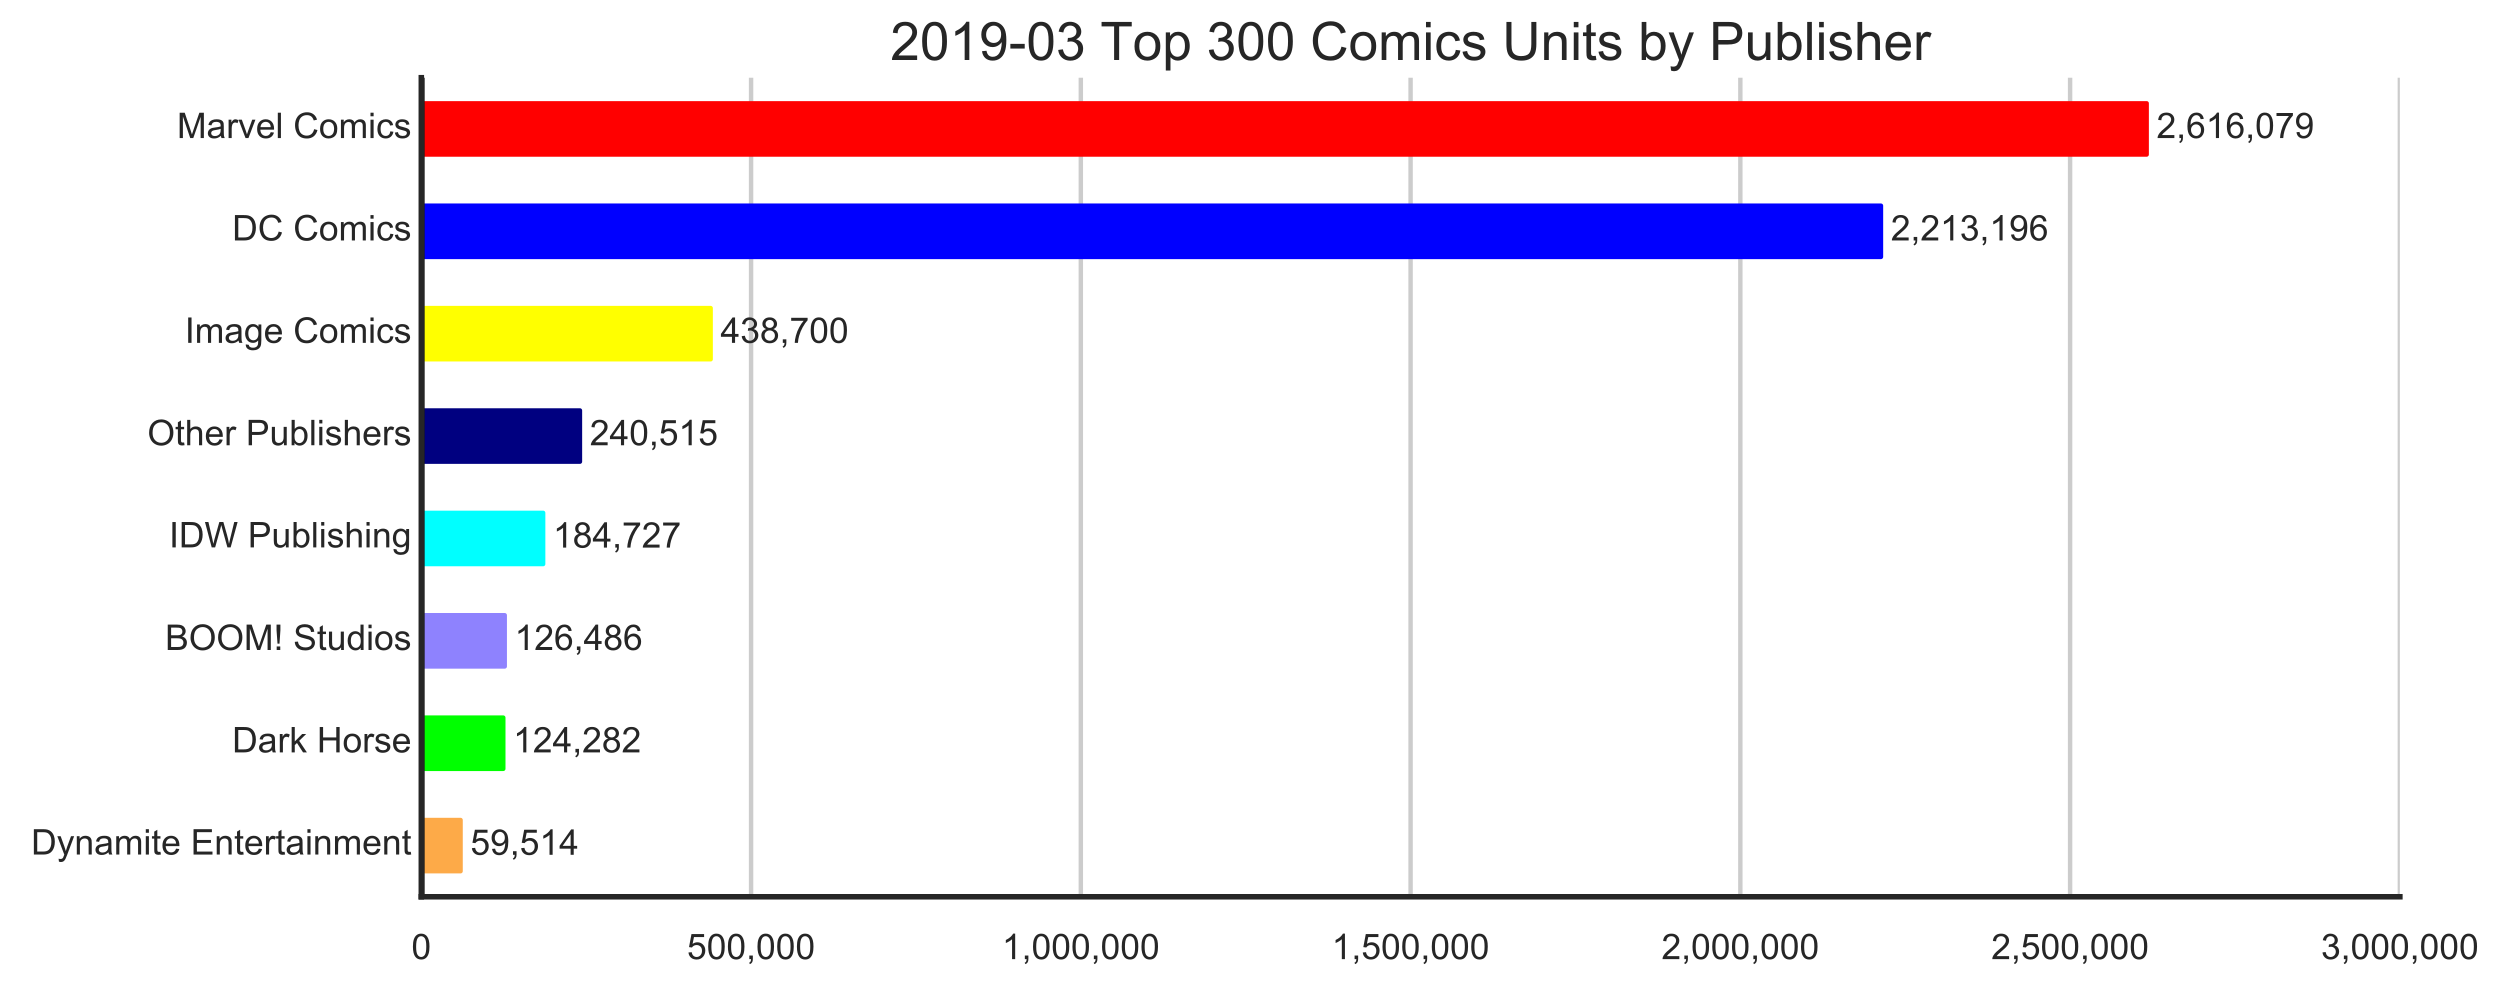 <?xml version="1.0" encoding="utf-8" standalone="no"?>
<!DOCTYPE svg PUBLIC "-//W3C//DTD SVG 1.1//EN"
  "http://www.w3.org/Graphics/SVG/1.1/DTD/svg11.dtd">
<!-- Created with matplotlib (https://matplotlib.org/) -->
<svg height="334.178pt" version="1.1" viewBox="0 0 846.074 334.178" width="846.074pt" xmlns="http://www.w3.org/2000/svg" xmlns:xlink="http://www.w3.org/1999/xlink">
 <defs>
  <style type="text/css">
*{stroke-linecap:butt;stroke-linejoin:round;}
  </style>
 </defs>
 <g id="figure_1">
  <g id="patch_1">
   <path d="M 0 334.178 
L 846.074 334.178 
L 846.074 0 
L 0 0 
z
" style="fill:#ffffff;"/>
  </g>
  <g id="axes_1">
   <g id="patch_2">
    <path d="M 142.584 303.503 
L 812.184 303.503 
L 812.184 26.303 
L 142.584 26.303 
z
" style="fill:#ffffff;"/>
   </g>
   <g id="matplotlib.axis_1">
    <g id="xtick_1">
     <g id="line2d_1">
      <path clip-path="url(#p240cacc122)" d="M 142.584 303.503 
L 142.584 26.303 
" style="fill:none;stroke:#cccccc;stroke-linecap:round;stroke-width:1.5;"/>
     </g>
     <g id="text_1">
      <!-- 0 -->
      <defs>
       <path d="M 4.156 35.297 
Q 4.156 48 6.766 55.734 
Q 9.375 63.484 14.516 67.672 
Q 19.672 71.875 27.484 71.875 
Q 33.25 71.875 37.594 69.547 
Q 41.938 67.234 44.766 62.859 
Q 47.609 58.5 49.219 52.219 
Q 50.828 45.953 50.828 35.297 
Q 50.828 22.703 48.234 14.969 
Q 45.656 7.234 40.5 3 
Q 35.359 -1.219 27.484 -1.219 
Q 17.141 -1.219 11.234 6.203 
Q 4.156 15.141 4.156 35.297 
z
M 13.188 35.297 
Q 13.188 17.672 17.312 11.828 
Q 21.438 6 27.484 6 
Q 33.547 6 37.672 11.859 
Q 41.797 17.719 41.797 35.297 
Q 41.797 52.984 37.672 58.781 
Q 33.547 64.594 27.391 64.594 
Q 21.344 64.594 17.719 59.469 
Q 13.188 52.938 13.188 35.297 
z
" id="ArialMT-48"/>
      </defs>
      <g style="fill:#262626;" transform="translate(139.248 324.593)scale(0.12 -0.12)">
       <use xlink:href="#ArialMT-48"/>
      </g>
     </g>
    </g>
    <g id="xtick_2">
     <g id="line2d_2">
      <path clip-path="url(#p240cacc122)" d="M 254.184 303.503 
L 254.184 26.303 
" style="fill:none;stroke:#cccccc;stroke-linecap:round;stroke-width:1.5;"/>
     </g>
     <g id="text_2">
      <!-- 500,000 -->
      <defs>
       <path d="M 4.156 18.75 
L 13.375 19.531 
Q 14.406 12.797 18.141 9.391 
Q 21.875 6 27.156 6 
Q 33.5 6 37.891 10.781 
Q 42.281 15.578 42.281 23.484 
Q 42.281 31 38.062 35.344 
Q 33.844 39.703 27 39.703 
Q 22.75 39.703 19.328 37.766 
Q 15.922 35.844 13.969 32.766 
L 5.719 33.844 
L 12.641 70.609 
L 48.25 70.609 
L 48.25 62.203 
L 19.672 62.203 
L 15.828 42.969 
Q 22.266 47.469 29.344 47.469 
Q 38.719 47.469 45.156 40.969 
Q 51.609 34.469 51.609 24.266 
Q 51.609 14.547 45.953 7.469 
Q 39.062 -1.219 27.156 -1.219 
Q 17.391 -1.219 11.203 4.25 
Q 5.031 9.719 4.156 18.75 
z
" id="ArialMT-53"/>
       <path d="M 8.891 0 
L 8.891 10.016 
L 18.891 10.016 
L 18.891 0 
Q 18.891 -5.516 16.938 -8.906 
Q 14.984 -12.312 10.75 -14.156 
L 8.297 -10.406 
Q 11.078 -9.188 12.391 -6.812 
Q 13.719 -4.438 13.875 0 
z
" id="ArialMT-44"/>
      </defs>
      <g style="fill:#262626;" transform="translate(232.498 324.593)scale(0.12 -0.12)">
       <use xlink:href="#ArialMT-53"/>
       <use x="55.615" xlink:href="#ArialMT-48"/>
       <use x="111.23" xlink:href="#ArialMT-48"/>
       <use x="166.846" xlink:href="#ArialMT-44"/>
       <use x="194.629" xlink:href="#ArialMT-48"/>
       <use x="250.244" xlink:href="#ArialMT-48"/>
       <use x="305.859" xlink:href="#ArialMT-48"/>
      </g>
     </g>
    </g>
    <g id="xtick_3">
     <g id="line2d_3">
      <path clip-path="url(#p240cacc122)" d="M 365.784 303.503 
L 365.784 26.303 
" style="fill:none;stroke:#cccccc;stroke-linecap:round;stroke-width:1.5;"/>
     </g>
     <g id="text_3">
      <!-- 1,000,000 -->
      <defs>
       <path d="M 37.25 0 
L 28.469 0 
L 28.469 56 
Q 25.297 52.984 20.141 49.953 
Q 14.984 46.922 10.891 45.406 
L 10.891 53.906 
Q 18.266 57.375 23.781 62.297 
Q 29.297 67.234 31.594 71.875 
L 37.25 71.875 
z
" id="ArialMT-49"/>
      </defs>
      <g style="fill:#262626;" transform="translate(339.095 324.593)scale(0.12 -0.12)">
       <use xlink:href="#ArialMT-49"/>
       <use x="55.615" xlink:href="#ArialMT-44"/>
       <use x="83.398" xlink:href="#ArialMT-48"/>
       <use x="139.014" xlink:href="#ArialMT-48"/>
       <use x="194.629" xlink:href="#ArialMT-48"/>
       <use x="250.244" xlink:href="#ArialMT-44"/>
       <use x="278.027" xlink:href="#ArialMT-48"/>
       <use x="333.643" xlink:href="#ArialMT-48"/>
       <use x="389.258" xlink:href="#ArialMT-48"/>
      </g>
     </g>
    </g>
    <g id="xtick_4">
     <g id="line2d_4">
      <path clip-path="url(#p240cacc122)" d="M 477.384 303.503 
L 477.384 26.303 
" style="fill:none;stroke:#cccccc;stroke-linecap:round;stroke-width:1.5;"/>
     </g>
     <g id="text_4">
      <!-- 1,500,000 -->
      <g style="fill:#262626;" transform="translate(450.695 324.593)scale(0.12 -0.12)">
       <use xlink:href="#ArialMT-49"/>
       <use x="55.615" xlink:href="#ArialMT-44"/>
       <use x="83.398" xlink:href="#ArialMT-53"/>
       <use x="139.014" xlink:href="#ArialMT-48"/>
       <use x="194.629" xlink:href="#ArialMT-48"/>
       <use x="250.244" xlink:href="#ArialMT-44"/>
       <use x="278.027" xlink:href="#ArialMT-48"/>
       <use x="333.643" xlink:href="#ArialMT-48"/>
       <use x="389.258" xlink:href="#ArialMT-48"/>
      </g>
     </g>
    </g>
    <g id="xtick_5">
     <g id="line2d_5">
      <path clip-path="url(#p240cacc122)" d="M 588.984 303.503 
L 588.984 26.303 
" style="fill:none;stroke:#cccccc;stroke-linecap:round;stroke-width:1.5;"/>
     </g>
     <g id="text_5">
      <!-- 2,000,000 -->
      <defs>
       <path d="M 50.344 8.453 
L 50.344 0 
L 3.031 0 
Q 2.938 3.172 4.047 6.109 
Q 5.859 10.938 9.828 15.625 
Q 13.812 20.312 21.344 26.469 
Q 33.016 36.031 37.109 41.625 
Q 41.219 47.219 41.219 52.203 
Q 41.219 57.422 37.469 61 
Q 33.734 64.594 27.734 64.594 
Q 21.391 64.594 17.578 60.781 
Q 13.766 56.984 13.719 50.25 
L 4.688 51.172 
Q 5.609 61.281 11.656 66.578 
Q 17.719 71.875 27.938 71.875 
Q 38.234 71.875 44.234 66.156 
Q 50.25 60.453 50.25 52 
Q 50.25 47.703 48.484 43.547 
Q 46.734 39.406 42.656 34.812 
Q 38.578 30.219 29.109 22.219 
Q 21.188 15.578 18.938 13.203 
Q 16.703 10.844 15.234 8.453 
z
" id="ArialMT-50"/>
      </defs>
      <g style="fill:#262626;" transform="translate(562.295 324.593)scale(0.12 -0.12)">
       <use xlink:href="#ArialMT-50"/>
       <use x="55.615" xlink:href="#ArialMT-44"/>
       <use x="83.398" xlink:href="#ArialMT-48"/>
       <use x="139.014" xlink:href="#ArialMT-48"/>
       <use x="194.629" xlink:href="#ArialMT-48"/>
       <use x="250.244" xlink:href="#ArialMT-44"/>
       <use x="278.027" xlink:href="#ArialMT-48"/>
       <use x="333.643" xlink:href="#ArialMT-48"/>
       <use x="389.258" xlink:href="#ArialMT-48"/>
      </g>
     </g>
    </g>
    <g id="xtick_6">
     <g id="line2d_6">
      <path clip-path="url(#p240cacc122)" d="M 700.584 303.503 
L 700.584 26.303 
" style="fill:none;stroke:#cccccc;stroke-linecap:round;stroke-width:1.5;"/>
     </g>
     <g id="text_6">
      <!-- 2,500,000 -->
      <g style="fill:#262626;" transform="translate(673.895 324.593)scale(0.12 -0.12)">
       <use xlink:href="#ArialMT-50"/>
       <use x="55.615" xlink:href="#ArialMT-44"/>
       <use x="83.398" xlink:href="#ArialMT-53"/>
       <use x="139.014" xlink:href="#ArialMT-48"/>
       <use x="194.629" xlink:href="#ArialMT-48"/>
       <use x="250.244" xlink:href="#ArialMT-44"/>
       <use x="278.027" xlink:href="#ArialMT-48"/>
       <use x="333.643" xlink:href="#ArialMT-48"/>
       <use x="389.258" xlink:href="#ArialMT-48"/>
      </g>
     </g>
    </g>
    <g id="xtick_7">
     <g id="line2d_7">
      <path clip-path="url(#p240cacc122)" d="M 812.184 303.503 
L 812.184 26.303 
" style="fill:none;stroke:#cccccc;stroke-linecap:round;stroke-width:1.5;"/>
     </g>
     <g id="text_7">
      <!-- 3,000,000 -->
      <defs>
       <path d="M 4.203 18.891 
L 12.984 20.062 
Q 14.5 12.594 18.141 9.297 
Q 21.781 6 27 6 
Q 33.203 6 37.469 10.297 
Q 41.75 14.594 41.75 20.953 
Q 41.75 27 37.797 30.922 
Q 33.844 34.859 27.734 34.859 
Q 25.25 34.859 21.531 33.891 
L 22.516 41.609 
Q 23.391 41.5 23.922 41.5 
Q 29.547 41.5 34.031 44.422 
Q 38.531 47.359 38.531 53.469 
Q 38.531 58.297 35.25 61.469 
Q 31.984 64.656 26.812 64.656 
Q 21.688 64.656 18.266 61.422 
Q 14.844 58.203 13.875 51.766 
L 5.078 53.328 
Q 6.688 62.156 12.391 67.016 
Q 18.109 71.875 26.609 71.875 
Q 32.469 71.875 37.391 69.359 
Q 42.328 66.844 44.938 62.5 
Q 47.562 58.156 47.562 53.266 
Q 47.562 48.641 45.062 44.828 
Q 42.578 41.016 37.703 38.766 
Q 44.047 37.312 47.562 32.688 
Q 51.078 28.078 51.078 21.141 
Q 51.078 11.766 44.234 5.25 
Q 37.406 -1.266 26.953 -1.266 
Q 17.531 -1.266 11.297 4.344 
Q 5.078 9.969 4.203 18.891 
z
" id="ArialMT-51"/>
      </defs>
      <g style="fill:#262626;" transform="translate(785.495 324.593)scale(0.12 -0.12)">
       <use xlink:href="#ArialMT-51"/>
       <use x="55.615" xlink:href="#ArialMT-44"/>
       <use x="83.398" xlink:href="#ArialMT-48"/>
       <use x="139.014" xlink:href="#ArialMT-48"/>
       <use x="194.629" xlink:href="#ArialMT-48"/>
       <use x="250.244" xlink:href="#ArialMT-44"/>
       <use x="278.027" xlink:href="#ArialMT-48"/>
       <use x="333.643" xlink:href="#ArialMT-48"/>
       <use x="389.258" xlink:href="#ArialMT-48"/>
      </g>
     </g>
    </g>
   </g>
   <g id="patch_3">
    <path clip-path="url(#p240cacc122)" d="M 142.584 34.966 
L 726.493 34.966 
L 726.493 52.291 
L 142.584 52.291 
z
" style="fill:#ff0000;stroke:#ff0000;stroke-linejoin:miter;stroke-width:1.5;"/>
   </g>
   <g id="patch_4">
    <path clip-path="url(#p240cacc122)" d="M 142.584 69.616 
L 636.57 69.616 
L 636.57 86.941 
L 142.584 86.941 
z
" style="fill:#0000ff;stroke:#0000ff;stroke-linejoin:miter;stroke-width:1.5;"/>
   </g>
   <g id="patch_5">
    <path clip-path="url(#p240cacc122)" d="M 142.584 104.266 
L 240.502 104.266 
L 240.502 121.591 
L 142.584 121.591 
z
" style="fill:#ffff00;stroke:#ffff00;stroke-linejoin:miter;stroke-width:1.5;"/>
   </g>
   <g id="patch_6">
    <path clip-path="url(#p240cacc122)" d="M 142.584 138.916 
L 196.267 138.916 
L 196.267 156.241 
L 142.584 156.241 
z
" style="fill:#000080;stroke:#000080;stroke-linejoin:miter;stroke-width:1.5;"/>
   </g>
   <g id="patch_7">
    <path clip-path="url(#p240cacc122)" d="M 142.584 173.566 
L 183.815 173.566 
L 183.815 190.891 
L 142.584 190.891 
z
" style="fill:#00ffff;stroke:#00ffff;stroke-linejoin:miter;stroke-width:1.5;"/>
   </g>
   <g id="patch_8">
    <path clip-path="url(#p240cacc122)" d="M 142.584 208.216 
L 170.816 208.216 
L 170.816 225.541 
L 142.584 225.541 
z
" style="fill:#8e82fe;stroke:#8e82fe;stroke-linejoin:miter;stroke-width:1.5;"/>
   </g>
   <g id="patch_9">
    <path clip-path="url(#p240cacc122)" d="M 142.584 242.866 
L 170.324 242.866 
L 170.324 260.191 
L 142.584 260.191 
z
" style="fill:#00ff00;stroke:#00ff00;stroke-linejoin:miter;stroke-width:1.5;"/>
   </g>
   <g id="patch_10">
    <path clip-path="url(#p240cacc122)" d="M 142.584 277.516 
L 155.868 277.516 
L 155.868 294.841 
L 142.584 294.841 
z
" style="fill:#fdaa48;stroke:#fdaa48;stroke-linejoin:miter;stroke-width:1.5;"/>
   </g>
   <g id="line2d_8">
    <path clip-path="url(#p240cacc122)" style="fill:none;stroke:#1a1a1a;stroke-linecap:round;stroke-width:2.25;"/>
   </g>
   <g id="line2d_9">
    <path clip-path="url(#p240cacc122)" d="M 142.584 303.503 
L 142.584 26.303 
" style="fill:none;stroke:#1a1a1a;stroke-linecap:round;stroke-width:2.25;"/>
   </g>
   <g id="patch_11">
    <path d="M 142.584 303.503 
L 142.584 26.303 
" style="fill:none;stroke:#262626;stroke-linecap:square;stroke-linejoin:miter;stroke-width:1.875;"/>
   </g>
   <g id="patch_12">
    <path d="M 142.584 303.503 
L 812.184 303.503 
" style="fill:none;stroke:#262626;stroke-linecap:square;stroke-linejoin:miter;stroke-width:1.875;"/>
   </g>
   <g id="text_8">
    <!--  Marvel Comics  -->
    <defs>
     <path id="ArialMT-32"/>
     <path d="M 7.422 0 
L 7.422 71.578 
L 21.688 71.578 
L 38.625 20.906 
Q 40.969 13.812 42.047 10.297 
Q 43.266 14.203 45.844 21.781 
L 62.984 71.578 
L 75.734 71.578 
L 75.734 0 
L 66.609 0 
L 66.609 59.906 
L 45.797 0 
L 37.25 0 
L 16.547 60.938 
L 16.547 0 
z
" id="ArialMT-77"/>
     <path d="M 40.438 6.391 
Q 35.547 2.25 31.031 0.531 
Q 26.516 -1.172 21.344 -1.172 
Q 12.797 -1.172 8.203 3 
Q 3.609 7.172 3.609 13.672 
Q 3.609 17.484 5.344 20.625 
Q 7.078 23.781 9.891 25.688 
Q 12.703 27.594 16.219 28.562 
Q 18.797 29.25 24.031 29.891 
Q 34.672 31.156 39.703 32.906 
Q 39.75 34.719 39.75 35.203 
Q 39.75 40.578 37.25 42.781 
Q 33.891 45.75 27.25 45.75 
Q 21.047 45.75 18.094 43.578 
Q 15.141 41.406 13.719 35.891 
L 5.125 37.062 
Q 6.297 42.578 8.984 45.969 
Q 11.672 49.359 16.75 51.188 
Q 21.828 53.031 28.516 53.031 
Q 35.156 53.031 39.297 51.469 
Q 43.453 49.906 45.406 47.531 
Q 47.359 45.172 48.141 41.547 
Q 48.578 39.312 48.578 33.453 
L 48.578 21.734 
Q 48.578 9.469 49.141 6.219 
Q 49.703 2.984 51.375 0 
L 42.188 0 
Q 40.828 2.734 40.438 6.391 
z
M 39.703 26.031 
Q 34.906 24.078 25.344 22.703 
Q 19.922 21.922 17.672 20.938 
Q 15.438 19.969 14.203 18.094 
Q 12.984 16.219 12.984 13.922 
Q 12.984 10.406 15.641 8.062 
Q 18.312 5.719 23.438 5.719 
Q 28.516 5.719 32.469 7.938 
Q 36.422 10.156 38.281 14.016 
Q 39.703 17 39.703 22.797 
z
" id="ArialMT-97"/>
     <path d="M 6.5 0 
L 6.5 51.859 
L 14.406 51.859 
L 14.406 44 
Q 17.438 49.516 20 51.266 
Q 22.562 53.031 25.641 53.031 
Q 30.078 53.031 34.672 50.203 
L 31.641 42.047 
Q 28.422 43.953 25.203 43.953 
Q 22.312 43.953 20.016 42.219 
Q 17.719 40.484 16.75 37.406 
Q 15.281 32.719 15.281 27.156 
L 15.281 0 
z
" id="ArialMT-114"/>
     <path d="M 21 0 
L 1.266 51.859 
L 10.547 51.859 
L 21.688 20.797 
Q 23.484 15.766 25 10.359 
Q 26.172 14.453 28.266 20.219 
L 39.797 51.859 
L 48.828 51.859 
L 29.203 0 
z
" id="ArialMT-118"/>
     <path d="M 42.094 16.703 
L 51.172 15.578 
Q 49.031 7.625 43.219 3.219 
Q 37.406 -1.172 28.375 -1.172 
Q 17 -1.172 10.328 5.828 
Q 3.656 12.844 3.656 25.484 
Q 3.656 38.578 10.391 45.797 
Q 17.141 53.031 27.875 53.031 
Q 38.281 53.031 44.875 45.953 
Q 51.469 38.875 51.469 26.031 
Q 51.469 25.25 51.422 23.688 
L 12.75 23.688 
Q 13.234 15.141 17.578 10.594 
Q 21.922 6.062 28.422 6.062 
Q 33.25 6.062 36.672 8.594 
Q 40.094 11.141 42.094 16.703 
z
M 13.234 30.906 
L 42.188 30.906 
Q 41.609 37.453 38.875 40.719 
Q 34.672 45.797 27.984 45.797 
Q 21.922 45.797 17.797 41.75 
Q 13.672 37.703 13.234 30.906 
z
" id="ArialMT-101"/>
     <path d="M 6.391 0 
L 6.391 71.578 
L 15.188 71.578 
L 15.188 0 
z
" id="ArialMT-108"/>
     <path d="M 58.797 25.094 
L 68.266 22.703 
Q 65.281 11.031 57.547 4.906 
Q 49.812 -1.219 38.625 -1.219 
Q 27.047 -1.219 19.797 3.484 
Q 12.547 8.203 8.766 17.141 
Q 4.984 26.078 4.984 36.328 
Q 4.984 47.516 9.25 55.828 
Q 13.531 64.156 21.406 68.469 
Q 29.297 72.797 38.766 72.797 
Q 49.516 72.797 56.828 67.328 
Q 64.156 61.859 67.047 51.953 
L 57.719 49.75 
Q 55.219 57.562 50.484 61.125 
Q 45.75 64.703 38.578 64.703 
Q 30.328 64.703 24.781 60.734 
Q 19.234 56.781 16.984 50.109 
Q 14.75 43.453 14.75 36.375 
Q 14.75 27.25 17.406 20.438 
Q 20.062 13.625 25.672 10.25 
Q 31.297 6.891 37.844 6.891 
Q 45.797 6.891 51.312 11.469 
Q 56.844 16.062 58.797 25.094 
z
" id="ArialMT-67"/>
     <path d="M 3.328 25.922 
Q 3.328 40.328 11.328 47.266 
Q 18.016 53.031 27.641 53.031 
Q 38.328 53.031 45.109 46.016 
Q 51.906 39.016 51.906 26.656 
Q 51.906 16.656 48.906 10.906 
Q 45.906 5.172 40.156 2 
Q 34.422 -1.172 27.641 -1.172 
Q 16.75 -1.172 10.031 5.812 
Q 3.328 12.797 3.328 25.922 
z
M 12.359 25.922 
Q 12.359 15.969 16.703 11.016 
Q 21.047 6.062 27.641 6.062 
Q 34.188 6.062 38.531 11.031 
Q 42.875 16.016 42.875 26.219 
Q 42.875 35.844 38.5 40.797 
Q 34.125 45.75 27.641 45.75 
Q 21.047 45.75 16.703 40.812 
Q 12.359 35.891 12.359 25.922 
z
" id="ArialMT-111"/>
     <path d="M 6.594 0 
L 6.594 51.859 
L 14.453 51.859 
L 14.453 44.578 
Q 16.891 48.391 20.938 50.703 
Q 25 53.031 30.172 53.031 
Q 35.938 53.031 39.625 50.641 
Q 43.312 48.25 44.828 43.953 
Q 50.984 53.031 60.844 53.031 
Q 68.562 53.031 72.703 48.75 
Q 76.859 44.484 76.859 35.594 
L 76.859 0 
L 68.109 0 
L 68.109 32.672 
Q 68.109 37.938 67.25 40.25 
Q 66.406 42.578 64.156 43.984 
Q 61.922 45.406 58.891 45.406 
Q 53.422 45.406 49.797 41.766 
Q 46.188 38.141 46.188 30.125 
L 46.188 0 
L 37.406 0 
L 37.406 33.688 
Q 37.406 39.547 35.25 42.469 
Q 33.109 45.406 28.219 45.406 
Q 24.516 45.406 21.359 43.453 
Q 18.219 41.5 16.797 37.734 
Q 15.375 33.984 15.375 26.906 
L 15.375 0 
z
" id="ArialMT-109"/>
     <path d="M 6.641 61.469 
L 6.641 71.578 
L 15.438 71.578 
L 15.438 61.469 
z
M 6.641 0 
L 6.641 51.859 
L 15.438 51.859 
L 15.438 0 
z
" id="ArialMT-105"/>
     <path d="M 40.438 19 
L 49.078 17.875 
Q 47.656 8.938 41.812 3.875 
Q 35.984 -1.172 27.484 -1.172 
Q 16.844 -1.172 10.375 5.781 
Q 3.906 12.75 3.906 25.734 
Q 3.906 34.125 6.688 40.422 
Q 9.469 46.734 15.156 49.875 
Q 20.844 53.031 27.547 53.031 
Q 35.984 53.031 41.359 48.75 
Q 46.734 44.484 48.25 36.625 
L 39.703 35.297 
Q 38.484 40.531 35.375 43.156 
Q 32.281 45.797 27.875 45.797 
Q 21.234 45.797 17.078 41.031 
Q 12.938 36.281 12.938 25.984 
Q 12.938 15.531 16.938 10.797 
Q 20.953 6.062 27.391 6.062 
Q 32.562 6.062 36.031 9.234 
Q 39.5 12.406 40.438 19 
z
" id="ArialMT-99"/>
     <path d="M 3.078 15.484 
L 11.766 16.844 
Q 12.5 11.625 15.844 8.844 
Q 19.188 6.062 25.203 6.062 
Q 31.25 6.062 34.172 8.516 
Q 37.109 10.984 37.109 14.312 
Q 37.109 17.281 34.516 19 
Q 32.719 20.172 25.531 21.969 
Q 15.875 24.422 12.141 26.203 
Q 8.406 27.984 6.469 31.125 
Q 4.547 34.281 4.547 38.094 
Q 4.547 41.547 6.125 44.5 
Q 7.719 47.469 10.453 49.422 
Q 12.5 50.922 16.031 51.969 
Q 19.578 53.031 23.641 53.031 
Q 29.734 53.031 34.344 51.266 
Q 38.969 49.516 41.156 46.5 
Q 43.359 43.5 44.188 38.484 
L 35.594 37.312 
Q 35.016 41.312 32.203 43.547 
Q 29.391 45.797 24.266 45.797 
Q 18.219 45.797 15.625 43.797 
Q 13.031 41.797 13.031 39.109 
Q 13.031 37.406 14.109 36.031 
Q 15.188 34.625 17.484 33.688 
Q 18.797 33.203 25.25 31.453 
Q 34.578 28.953 38.25 27.359 
Q 41.938 25.781 44.031 22.75 
Q 46.141 19.734 46.141 15.234 
Q 46.141 10.844 43.578 6.953 
Q 41.016 3.078 36.172 0.953 
Q 31.344 -1.172 25.25 -1.172 
Q 15.141 -1.172 9.844 3.031 
Q 4.547 7.234 3.078 15.484 
z
" id="ArialMT-115"/>
    </defs>
    <g style="fill:#262626;" transform="translate(56.578 46.731)scale(0.12 -0.12)">
     <use xlink:href="#ArialMT-32"/>
     <use x="27.783" xlink:href="#ArialMT-77"/>
     <use x="111.084" xlink:href="#ArialMT-97"/>
     <use x="166.699" xlink:href="#ArialMT-114"/>
     <use x="200" xlink:href="#ArialMT-118"/>
     <use x="250" xlink:href="#ArialMT-101"/>
     <use x="305.615" xlink:href="#ArialMT-108"/>
     <use x="327.832" xlink:href="#ArialMT-32"/>
     <use x="355.615" xlink:href="#ArialMT-67"/>
     <use x="427.832" xlink:href="#ArialMT-111"/>
     <use x="483.447" xlink:href="#ArialMT-109"/>
     <use x="566.748" xlink:href="#ArialMT-105"/>
     <use x="588.965" xlink:href="#ArialMT-99"/>
     <use x="638.965" xlink:href="#ArialMT-115"/>
     <use x="688.965" xlink:href="#ArialMT-32"/>
    </g>
   </g>
   <g id="text_9">
    <!--  2,616,079  -->
    <defs>
     <path d="M 49.75 54.047 
L 41.016 53.375 
Q 39.844 58.547 37.703 60.891 
Q 34.125 64.656 28.906 64.656 
Q 24.703 64.656 21.531 62.312 
Q 17.391 59.281 14.984 53.469 
Q 12.594 47.656 12.5 36.922 
Q 15.672 41.75 20.266 44.094 
Q 24.859 46.438 29.891 46.438 
Q 38.672 46.438 44.844 39.969 
Q 51.031 33.5 51.031 23.25 
Q 51.031 16.5 48.125 10.719 
Q 45.219 4.938 40.141 1.859 
Q 35.062 -1.219 28.609 -1.219 
Q 17.625 -1.219 10.688 6.859 
Q 3.766 14.938 3.766 33.5 
Q 3.766 54.25 11.422 63.672 
Q 18.109 71.875 29.438 71.875 
Q 37.891 71.875 43.281 67.141 
Q 48.688 62.406 49.75 54.047 
z
M 13.875 23.188 
Q 13.875 18.656 15.797 14.5 
Q 17.719 10.359 21.188 8.172 
Q 24.656 6 28.469 6 
Q 34.031 6 38.031 10.484 
Q 42.047 14.984 42.047 22.703 
Q 42.047 30.125 38.078 34.391 
Q 34.125 38.672 28.125 38.672 
Q 22.172 38.672 18.016 34.391 
Q 13.875 30.125 13.875 23.188 
z
" id="ArialMT-54"/>
     <path d="M 4.734 62.203 
L 4.734 70.656 
L 51.078 70.656 
L 51.078 63.812 
Q 44.234 56.547 37.516 44.484 
Q 30.812 32.422 27.156 19.672 
Q 24.516 10.688 23.781 0 
L 14.75 0 
Q 14.891 8.453 18.062 20.406 
Q 21.234 32.375 27.172 43.484 
Q 33.109 54.594 39.797 62.203 
z
" id="ArialMT-55"/>
     <path d="M 5.469 16.547 
L 13.922 17.328 
Q 14.984 11.375 18.016 8.688 
Q 21.047 6 25.781 6 
Q 29.828 6 32.875 7.859 
Q 35.938 9.719 37.891 12.812 
Q 39.844 15.922 41.156 21.188 
Q 42.484 26.469 42.484 31.938 
Q 42.484 32.516 42.438 33.688 
Q 39.797 29.5 35.234 26.875 
Q 30.672 24.266 25.344 24.266 
Q 16.453 24.266 10.297 30.703 
Q 4.156 37.156 4.156 47.703 
Q 4.156 58.594 10.578 65.234 
Q 17 71.875 26.656 71.875 
Q 33.641 71.875 39.422 68.109 
Q 45.219 64.359 48.219 57.391 
Q 51.219 50.438 51.219 37.25 
Q 51.219 23.531 48.234 15.406 
Q 45.266 7.281 39.375 3.031 
Q 33.5 -1.219 25.594 -1.219 
Q 17.188 -1.219 11.859 3.438 
Q 6.547 8.109 5.469 16.547 
z
M 41.453 48.141 
Q 41.453 55.719 37.422 60.156 
Q 33.406 64.594 27.734 64.594 
Q 21.875 64.594 17.531 59.812 
Q 13.188 55.031 13.188 47.406 
Q 13.188 40.578 17.312 36.297 
Q 21.438 32.031 27.484 32.031 
Q 33.594 32.031 37.516 36.297 
Q 41.453 40.578 41.453 48.141 
z
" id="ArialMT-57"/>
    </defs>
    <g style="fill:#262626;" transform="translate(726.493 46.731)scale(0.12 -0.12)">
     <use xlink:href="#ArialMT-32"/>
     <use x="27.783" xlink:href="#ArialMT-50"/>
     <use x="83.398" xlink:href="#ArialMT-44"/>
     <use x="111.182" xlink:href="#ArialMT-54"/>
     <use x="166.797" xlink:href="#ArialMT-49"/>
     <use x="222.412" xlink:href="#ArialMT-54"/>
     <use x="278.027" xlink:href="#ArialMT-44"/>
     <use x="305.811" xlink:href="#ArialMT-48"/>
     <use x="361.426" xlink:href="#ArialMT-55"/>
     <use x="417.041" xlink:href="#ArialMT-57"/>
     <use x="472.656" xlink:href="#ArialMT-32"/>
    </g>
   </g>
   <g id="text_10">
    <!--  DC Comics  -->
    <defs>
     <path d="M 7.719 0 
L 7.719 71.578 
L 32.375 71.578 
Q 40.719 71.578 45.125 70.562 
Q 51.266 69.141 55.609 65.438 
Q 61.281 60.641 64.078 53.188 
Q 66.891 45.75 66.891 36.188 
Q 66.891 28.031 64.984 21.734 
Q 63.094 15.438 60.109 11.297 
Q 57.125 7.172 53.578 4.797 
Q 50.047 2.438 45.047 1.219 
Q 40.047 0 33.547 0 
z
M 17.188 8.453 
L 32.469 8.453 
Q 39.547 8.453 43.578 9.766 
Q 47.609 11.078 50 13.484 
Q 53.375 16.844 55.25 22.531 
Q 57.125 28.219 57.125 36.328 
Q 57.125 47.562 53.438 53.594 
Q 49.75 59.625 44.484 61.672 
Q 40.672 63.141 32.234 63.141 
L 17.188 63.141 
z
" id="ArialMT-68"/>
    </defs>
    <g style="fill:#262626;" transform="translate(75.249 81.381)scale(0.12 -0.12)">
     <use xlink:href="#ArialMT-32"/>
     <use x="27.783" xlink:href="#ArialMT-68"/>
     <use x="100" xlink:href="#ArialMT-67"/>
     <use x="172.217" xlink:href="#ArialMT-32"/>
     <use x="200" xlink:href="#ArialMT-67"/>
     <use x="272.217" xlink:href="#ArialMT-111"/>
     <use x="327.832" xlink:href="#ArialMT-109"/>
     <use x="411.133" xlink:href="#ArialMT-105"/>
     <use x="433.35" xlink:href="#ArialMT-99"/>
     <use x="483.35" xlink:href="#ArialMT-115"/>
     <use x="533.35" xlink:href="#ArialMT-32"/>
    </g>
   </g>
   <g id="text_11">
    <!--  2,213,196  -->
    <g style="fill:#262626;" transform="translate(636.57 81.381)scale(0.12 -0.12)">
     <use xlink:href="#ArialMT-32"/>
     <use x="27.783" xlink:href="#ArialMT-50"/>
     <use x="83.398" xlink:href="#ArialMT-44"/>
     <use x="111.182" xlink:href="#ArialMT-50"/>
     <use x="166.797" xlink:href="#ArialMT-49"/>
     <use x="222.412" xlink:href="#ArialMT-51"/>
     <use x="278.027" xlink:href="#ArialMT-44"/>
     <use x="305.811" xlink:href="#ArialMT-49"/>
     <use x="361.426" xlink:href="#ArialMT-57"/>
     <use x="417.041" xlink:href="#ArialMT-54"/>
     <use x="472.656" xlink:href="#ArialMT-32"/>
    </g>
   </g>
   <g id="text_12">
    <!--  Image Comics  -->
    <defs>
     <path d="M 9.328 0 
L 9.328 71.578 
L 18.797 71.578 
L 18.797 0 
z
" id="ArialMT-73"/>
     <path d="M 4.984 -4.297 
L 13.531 -5.562 
Q 14.062 -9.516 16.5 -11.328 
Q 19.781 -13.766 25.438 -13.766 
Q 31.547 -13.766 34.859 -11.328 
Q 38.188 -8.891 39.359 -4.5 
Q 40.047 -1.812 39.984 6.781 
Q 34.234 0 25.641 0 
Q 14.938 0 9.078 7.719 
Q 3.219 15.438 3.219 26.219 
Q 3.219 33.641 5.906 39.906 
Q 8.594 46.188 13.688 49.609 
Q 18.797 53.031 25.688 53.031 
Q 34.859 53.031 40.828 45.609 
L 40.828 51.859 
L 48.922 51.859 
L 48.922 7.031 
Q 48.922 -5.078 46.453 -10.125 
Q 44 -15.188 38.641 -18.109 
Q 33.297 -21.047 25.484 -21.047 
Q 16.219 -21.047 10.5 -16.875 
Q 4.781 -12.703 4.984 -4.297 
z
M 12.25 26.859 
Q 12.25 16.656 16.297 11.969 
Q 20.359 7.281 26.469 7.281 
Q 32.516 7.281 36.609 11.938 
Q 40.719 16.609 40.719 26.562 
Q 40.719 36.078 36.5 40.906 
Q 32.281 45.75 26.312 45.75 
Q 20.453 45.75 16.344 40.984 
Q 12.25 36.234 12.25 26.859 
z
" id="ArialMT-103"/>
    </defs>
    <g style="fill:#262626;" transform="translate(59.233 116.033)scale(0.12 -0.12)">
     <use xlink:href="#ArialMT-32"/>
     <use x="27.783" xlink:href="#ArialMT-73"/>
     <use x="55.566" xlink:href="#ArialMT-109"/>
     <use x="138.867" xlink:href="#ArialMT-97"/>
     <use x="194.482" xlink:href="#ArialMT-103"/>
     <use x="250.098" xlink:href="#ArialMT-101"/>
     <use x="305.713" xlink:href="#ArialMT-32"/>
     <use x="333.496" xlink:href="#ArialMT-67"/>
     <use x="405.713" xlink:href="#ArialMT-111"/>
     <use x="461.328" xlink:href="#ArialMT-109"/>
     <use x="544.629" xlink:href="#ArialMT-105"/>
     <use x="566.846" xlink:href="#ArialMT-99"/>
     <use x="616.846" xlink:href="#ArialMT-115"/>
     <use x="666.846" xlink:href="#ArialMT-32"/>
    </g>
   </g>
   <g id="text_13">
    <!--  438,700  -->
    <defs>
     <path d="M 32.328 0 
L 32.328 17.141 
L 1.266 17.141 
L 1.266 25.203 
L 33.938 71.578 
L 41.109 71.578 
L 41.109 25.203 
L 50.781 25.203 
L 50.781 17.141 
L 41.109 17.141 
L 41.109 0 
z
M 32.328 25.203 
L 32.328 57.469 
L 9.906 25.203 
z
" id="ArialMT-52"/>
     <path d="M 17.672 38.812 
Q 12.203 40.828 9.562 44.531 
Q 6.938 48.25 6.938 53.422 
Q 6.938 61.234 12.547 66.547 
Q 18.172 71.875 27.484 71.875 
Q 36.859 71.875 42.578 66.422 
Q 48.297 60.984 48.297 53.172 
Q 48.297 48.188 45.672 44.5 
Q 43.062 40.828 37.75 38.812 
Q 44.344 36.672 47.781 31.875 
Q 51.219 27.094 51.219 20.453 
Q 51.219 11.281 44.719 5.031 
Q 38.234 -1.219 27.641 -1.219 
Q 17.047 -1.219 10.547 5.047 
Q 4.047 11.328 4.047 20.703 
Q 4.047 27.688 7.594 32.391 
Q 11.141 37.109 17.672 38.812 
z
M 15.922 53.719 
Q 15.922 48.641 19.188 45.406 
Q 22.469 42.188 27.688 42.188 
Q 32.766 42.188 36.016 45.375 
Q 39.266 48.578 39.266 53.219 
Q 39.266 58.062 35.906 61.359 
Q 32.562 64.656 27.594 64.656 
Q 22.562 64.656 19.234 61.422 
Q 15.922 58.203 15.922 53.719 
z
M 13.094 20.656 
Q 13.094 16.891 14.875 13.375 
Q 16.656 9.859 20.172 7.922 
Q 23.688 6 27.734 6 
Q 34.031 6 38.125 10.047 
Q 42.234 14.109 42.234 20.359 
Q 42.234 26.703 38.016 30.859 
Q 33.797 35.016 27.438 35.016 
Q 21.234 35.016 17.156 30.906 
Q 13.094 26.812 13.094 20.656 
z
" id="ArialMT-56"/>
    </defs>
    <g style="fill:#262626;" transform="translate(240.502 116.031)scale(0.12 -0.12)">
     <use xlink:href="#ArialMT-32"/>
     <use x="27.783" xlink:href="#ArialMT-52"/>
     <use x="83.398" xlink:href="#ArialMT-51"/>
     <use x="139.014" xlink:href="#ArialMT-56"/>
     <use x="194.629" xlink:href="#ArialMT-44"/>
     <use x="222.412" xlink:href="#ArialMT-55"/>
     <use x="278.027" xlink:href="#ArialMT-48"/>
     <use x="333.643" xlink:href="#ArialMT-48"/>
     <use x="389.258" xlink:href="#ArialMT-32"/>
    </g>
   </g>
   <g id="text_14">
    <!--  Other Publishers  -->
    <defs>
     <path d="M 4.828 34.859 
Q 4.828 52.688 14.391 62.766 
Q 23.969 72.859 39.109 72.859 
Q 49.031 72.859 56.984 68.109 
Q 64.938 63.375 69.109 54.906 
Q 73.297 46.438 73.297 35.688 
Q 73.297 24.812 68.891 16.219 
Q 64.5 7.625 56.438 3.203 
Q 48.391 -1.219 39.062 -1.219 
Q 28.953 -1.219 20.984 3.656 
Q 13.031 8.547 8.922 16.984 
Q 4.828 25.438 4.828 34.859 
z
M 14.594 34.719 
Q 14.594 21.781 21.547 14.328 
Q 28.516 6.891 39.016 6.891 
Q 49.703 6.891 56.609 14.406 
Q 63.531 21.922 63.531 35.75 
Q 63.531 44.484 60.578 51 
Q 57.625 57.516 51.922 61.109 
Q 46.234 64.703 39.156 64.703 
Q 29.109 64.703 21.844 57.781 
Q 14.594 50.875 14.594 34.719 
z
" id="ArialMT-79"/>
     <path d="M 25.781 7.859 
L 27.047 0.094 
Q 23.344 -0.688 20.406 -0.688 
Q 15.625 -0.688 12.984 0.828 
Q 10.359 2.344 9.281 4.812 
Q 8.203 7.281 8.203 15.188 
L 8.203 45.016 
L 1.766 45.016 
L 1.766 51.859 
L 8.203 51.859 
L 8.203 64.703 
L 16.938 69.969 
L 16.938 51.859 
L 25.781 51.859 
L 25.781 45.016 
L 16.938 45.016 
L 16.938 14.703 
Q 16.938 10.938 17.406 9.859 
Q 17.875 8.797 18.922 8.156 
Q 19.969 7.516 21.922 7.516 
Q 23.391 7.516 25.781 7.859 
z
" id="ArialMT-116"/>
     <path d="M 6.594 0 
L 6.594 71.578 
L 15.375 71.578 
L 15.375 45.906 
Q 21.531 53.031 30.906 53.031 
Q 36.672 53.031 40.922 50.75 
Q 45.172 48.484 47 44.484 
Q 48.828 40.484 48.828 32.859 
L 48.828 0 
L 40.047 0 
L 40.047 32.859 
Q 40.047 39.453 37.188 42.453 
Q 34.328 45.453 29.109 45.453 
Q 25.203 45.453 21.75 43.422 
Q 18.312 41.406 16.844 37.938 
Q 15.375 34.469 15.375 28.375 
L 15.375 0 
z
" id="ArialMT-104"/>
     <path d="M 7.719 0 
L 7.719 71.578 
L 34.719 71.578 
Q 41.844 71.578 45.609 70.906 
Q 50.875 70.016 54.438 67.547 
Q 58.016 65.094 60.188 60.641 
Q 62.359 56.203 62.359 50.875 
Q 62.359 41.75 56.547 35.422 
Q 50.734 29.109 35.547 29.109 
L 17.188 29.109 
L 17.188 0 
z
M 17.188 37.547 
L 35.688 37.547 
Q 44.875 37.547 48.734 40.969 
Q 52.594 44.391 52.594 50.594 
Q 52.594 55.078 50.312 58.266 
Q 48.047 61.469 44.344 62.5 
Q 41.938 63.141 35.5 63.141 
L 17.188 63.141 
z
" id="ArialMT-80"/>
     <path d="M 40.578 0 
L 40.578 7.625 
Q 34.516 -1.172 24.125 -1.172 
Q 19.531 -1.172 15.547 0.578 
Q 11.578 2.344 9.641 5 
Q 7.719 7.672 6.938 11.531 
Q 6.391 14.109 6.391 19.734 
L 6.391 51.859 
L 15.188 51.859 
L 15.188 23.094 
Q 15.188 16.219 15.719 13.812 
Q 16.547 10.359 19.234 8.375 
Q 21.922 6.391 25.875 6.391 
Q 29.828 6.391 33.297 8.422 
Q 36.766 10.453 38.203 13.938 
Q 39.656 17.438 39.656 24.078 
L 39.656 51.859 
L 48.438 51.859 
L 48.438 0 
z
" id="ArialMT-117"/>
     <path d="M 14.703 0 
L 6.547 0 
L 6.547 71.578 
L 15.328 71.578 
L 15.328 46.047 
Q 20.906 53.031 29.547 53.031 
Q 34.328 53.031 38.594 51.094 
Q 42.875 49.172 45.625 45.672 
Q 48.391 42.188 49.953 37.25 
Q 51.516 32.328 51.516 26.703 
Q 51.516 13.375 44.922 6.094 
Q 38.328 -1.172 29.109 -1.172 
Q 19.922 -1.172 14.703 6.5 
z
M 14.594 26.312 
Q 14.594 17 17.141 12.844 
Q 21.297 6.062 28.375 6.062 
Q 34.125 6.062 38.328 11.062 
Q 42.531 16.062 42.531 25.984 
Q 42.531 36.141 38.5 40.969 
Q 34.469 45.797 28.766 45.797 
Q 23 45.797 18.797 40.797 
Q 14.594 35.797 14.594 26.312 
z
" id="ArialMT-98"/>
    </defs>
    <g style="fill:#262626;" transform="translate(46.549 150.681)scale(0.12 -0.12)">
     <use xlink:href="#ArialMT-32"/>
     <use x="27.783" xlink:href="#ArialMT-79"/>
     <use x="105.566" xlink:href="#ArialMT-116"/>
     <use x="133.35" xlink:href="#ArialMT-104"/>
     <use x="188.965" xlink:href="#ArialMT-101"/>
     <use x="244.58" xlink:href="#ArialMT-114"/>
     <use x="277.881" xlink:href="#ArialMT-32"/>
     <use x="305.664" xlink:href="#ArialMT-80"/>
     <use x="372.363" xlink:href="#ArialMT-117"/>
     <use x="427.979" xlink:href="#ArialMT-98"/>
     <use x="483.594" xlink:href="#ArialMT-108"/>
     <use x="505.811" xlink:href="#ArialMT-105"/>
     <use x="528.027" xlink:href="#ArialMT-115"/>
     <use x="578.027" xlink:href="#ArialMT-104"/>
     <use x="633.643" xlink:href="#ArialMT-101"/>
     <use x="689.258" xlink:href="#ArialMT-114"/>
     <use x="722.559" xlink:href="#ArialMT-115"/>
     <use x="772.559" xlink:href="#ArialMT-32"/>
    </g>
   </g>
   <g id="text_15">
    <!--  240,515  -->
    <g style="fill:#262626;" transform="translate(196.267 150.681)scale(0.12 -0.12)">
     <use xlink:href="#ArialMT-32"/>
     <use x="27.783" xlink:href="#ArialMT-50"/>
     <use x="83.398" xlink:href="#ArialMT-52"/>
     <use x="139.014" xlink:href="#ArialMT-48"/>
     <use x="194.629" xlink:href="#ArialMT-44"/>
     <use x="222.412" xlink:href="#ArialMT-53"/>
     <use x="278.027" xlink:href="#ArialMT-49"/>
     <use x="333.643" xlink:href="#ArialMT-53"/>
     <use x="389.258" xlink:href="#ArialMT-32"/>
    </g>
   </g>
   <g id="text_16">
    <!--  IDW Publishing  -->
    <defs>
     <path d="M 20.219 0 
L 1.219 71.578 
L 10.938 71.578 
L 21.828 24.656 
Q 23.578 17.281 24.859 10.016 
Q 27.594 21.484 28.078 23.25 
L 41.703 71.578 
L 53.125 71.578 
L 63.375 35.359 
Q 67.234 21.875 68.953 10.016 
Q 70.312 16.797 72.516 25.594 
L 83.734 71.578 
L 93.266 71.578 
L 73.641 0 
L 64.5 0 
L 49.422 54.547 
Q 47.516 61.375 47.172 62.938 
Q 46.047 58.016 45.062 54.547 
L 29.891 0 
z
" id="ArialMT-87"/>
     <path d="M 6.594 0 
L 6.594 51.859 
L 14.5 51.859 
L 14.5 44.484 
Q 20.219 53.031 31 53.031 
Q 35.688 53.031 39.625 51.344 
Q 43.562 49.656 45.516 46.922 
Q 47.469 44.188 48.25 40.438 
Q 48.734 37.984 48.734 31.891 
L 48.734 0 
L 39.938 0 
L 39.938 31.547 
Q 39.938 36.922 38.906 39.578 
Q 37.891 42.234 35.281 43.812 
Q 32.672 45.406 29.156 45.406 
Q 23.531 45.406 19.453 41.844 
Q 15.375 38.281 15.375 28.328 
L 15.375 0 
z
" id="ArialMT-110"/>
    </defs>
    <g style="fill:#262626;" transform="translate(53.888 185.26)scale(0.12 -0.12)">
     <use xlink:href="#ArialMT-32"/>
     <use x="27.783" xlink:href="#ArialMT-73"/>
     <use x="55.566" xlink:href="#ArialMT-68"/>
     <use x="127.783" xlink:href="#ArialMT-87"/>
     <use x="222.168" xlink:href="#ArialMT-32"/>
     <use x="249.951" xlink:href="#ArialMT-80"/>
     <use x="316.65" xlink:href="#ArialMT-117"/>
     <use x="372.266" xlink:href="#ArialMT-98"/>
     <use x="427.881" xlink:href="#ArialMT-108"/>
     <use x="450.098" xlink:href="#ArialMT-105"/>
     <use x="472.314" xlink:href="#ArialMT-115"/>
     <use x="522.314" xlink:href="#ArialMT-104"/>
     <use x="577.93" xlink:href="#ArialMT-105"/>
     <use x="600.146" xlink:href="#ArialMT-110"/>
     <use x="655.762" xlink:href="#ArialMT-103"/>
     <use x="711.377" xlink:href="#ArialMT-32"/>
    </g>
   </g>
   <g id="text_17">
    <!--  184,727  -->
    <g style="fill:#262626;" transform="translate(183.815 185.331)scale(0.12 -0.12)">
     <use xlink:href="#ArialMT-32"/>
     <use x="27.783" xlink:href="#ArialMT-49"/>
     <use x="83.398" xlink:href="#ArialMT-56"/>
     <use x="139.014" xlink:href="#ArialMT-52"/>
     <use x="194.629" xlink:href="#ArialMT-44"/>
     <use x="222.412" xlink:href="#ArialMT-55"/>
     <use x="278.027" xlink:href="#ArialMT-50"/>
     <use x="333.643" xlink:href="#ArialMT-55"/>
     <use x="389.258" xlink:href="#ArialMT-32"/>
    </g>
   </g>
   <g id="text_18">
    <!--  BOOM! Studios  -->
    <defs>
     <path d="M 7.328 0 
L 7.328 71.578 
L 34.188 71.578 
Q 42.391 71.578 47.344 69.406 
Q 52.297 67.234 55.094 62.719 
Q 57.906 58.203 57.906 53.266 
Q 57.906 48.688 55.422 44.625 
Q 52.938 40.578 47.906 38.094 
Q 54.391 36.188 57.875 31.594 
Q 61.375 27 61.375 20.75 
Q 61.375 15.719 59.25 11.391 
Q 57.125 7.078 54 4.734 
Q 50.875 2.391 46.156 1.188 
Q 41.453 0 34.625 0 
z
M 16.797 41.5 
L 32.281 41.5 
Q 38.578 41.5 41.312 42.328 
Q 44.922 43.406 46.75 45.891 
Q 48.578 48.391 48.578 52.156 
Q 48.578 55.719 46.875 58.422 
Q 45.172 61.141 41.984 62.141 
Q 38.812 63.141 31.109 63.141 
L 16.797 63.141 
z
M 16.797 8.453 
L 34.625 8.453 
Q 39.203 8.453 41.062 8.797 
Q 44.344 9.375 46.531 10.734 
Q 48.734 12.109 50.141 14.719 
Q 51.562 17.328 51.562 20.75 
Q 51.562 24.75 49.516 27.703 
Q 47.469 30.672 43.828 31.859 
Q 40.188 33.062 33.344 33.062 
L 16.797 33.062 
z
" id="ArialMT-66"/>
     <path d="M 11.281 17.781 
L 8.594 55.719 
L 8.594 71.578 
L 19.484 71.578 
L 19.484 55.719 
L 16.938 17.781 
z
M 8.984 0 
L 8.984 10.016 
L 19.094 10.016 
L 19.094 0 
z
" id="ArialMT-33"/>
     <path d="M 4.5 23 
L 13.422 23.781 
Q 14.062 18.406 16.375 14.969 
Q 18.703 11.531 23.578 9.406 
Q 28.469 7.281 34.578 7.281 
Q 39.984 7.281 44.141 8.891 
Q 48.297 10.5 50.312 13.297 
Q 52.344 16.109 52.344 19.438 
Q 52.344 22.797 50.391 25.312 
Q 48.438 27.828 43.953 29.547 
Q 41.062 30.672 31.203 33.031 
Q 21.344 35.406 17.391 37.5 
Q 12.25 40.188 9.734 44.156 
Q 7.234 48.141 7.234 53.078 
Q 7.234 58.5 10.297 63.203 
Q 13.375 67.922 19.281 70.359 
Q 25.203 72.797 32.422 72.797 
Q 40.375 72.797 46.453 70.234 
Q 52.547 67.672 55.812 62.688 
Q 59.078 57.719 59.328 51.422 
L 50.25 50.734 
Q 49.516 57.516 45.281 60.984 
Q 41.062 64.453 32.812 64.453 
Q 24.219 64.453 20.281 61.297 
Q 16.359 58.156 16.359 53.719 
Q 16.359 49.859 19.141 47.359 
Q 21.875 44.875 33.422 42.266 
Q 44.969 39.656 49.266 37.703 
Q 55.516 34.812 58.484 30.391 
Q 61.469 25.984 61.469 20.219 
Q 61.469 14.5 58.203 9.438 
Q 54.938 4.391 48.797 1.578 
Q 42.672 -1.219 35.016 -1.219 
Q 25.297 -1.219 18.719 1.609 
Q 12.156 4.438 8.422 10.125 
Q 4.688 15.828 4.5 23 
z
" id="ArialMT-83"/>
     <path d="M 40.234 0 
L 40.234 6.547 
Q 35.297 -1.172 25.734 -1.172 
Q 19.531 -1.172 14.328 2.25 
Q 9.125 5.672 6.266 11.797 
Q 3.422 17.922 3.422 25.875 
Q 3.422 33.641 6 39.969 
Q 8.594 46.297 13.766 49.656 
Q 18.953 53.031 25.344 53.031 
Q 30.031 53.031 33.688 51.047 
Q 37.359 49.078 39.656 45.906 
L 39.656 71.578 
L 48.391 71.578 
L 48.391 0 
z
M 12.453 25.875 
Q 12.453 15.922 16.641 10.984 
Q 20.844 6.062 26.562 6.062 
Q 32.328 6.062 36.344 10.766 
Q 40.375 15.484 40.375 25.141 
Q 40.375 35.797 36.266 40.766 
Q 32.172 45.75 26.172 45.75 
Q 20.312 45.75 16.375 40.969 
Q 12.453 36.188 12.453 25.875 
z
" id="ArialMT-100"/>
    </defs>
    <g style="fill:#262626;" transform="translate(52.558 219.981)scale(0.12 -0.12)">
     <use xlink:href="#ArialMT-32"/>
     <use x="27.783" xlink:href="#ArialMT-66"/>
     <use x="94.482" xlink:href="#ArialMT-79"/>
     <use x="172.266" xlink:href="#ArialMT-79"/>
     <use x="250.049" xlink:href="#ArialMT-77"/>
     <use x="333.35" xlink:href="#ArialMT-33"/>
     <use x="361.133" xlink:href="#ArialMT-32"/>
     <use x="388.916" xlink:href="#ArialMT-83"/>
     <use x="455.615" xlink:href="#ArialMT-116"/>
     <use x="483.398" xlink:href="#ArialMT-117"/>
     <use x="539.014" xlink:href="#ArialMT-100"/>
     <use x="594.629" xlink:href="#ArialMT-105"/>
     <use x="616.846" xlink:href="#ArialMT-111"/>
     <use x="672.461" xlink:href="#ArialMT-115"/>
     <use x="722.461" xlink:href="#ArialMT-32"/>
    </g>
   </g>
   <g id="text_19">
    <!--  126,486  -->
    <g style="fill:#262626;" transform="translate(170.816 219.981)scale(0.12 -0.12)">
     <use xlink:href="#ArialMT-32"/>
     <use x="27.783" xlink:href="#ArialMT-49"/>
     <use x="83.398" xlink:href="#ArialMT-50"/>
     <use x="139.014" xlink:href="#ArialMT-54"/>
     <use x="194.629" xlink:href="#ArialMT-44"/>
     <use x="222.412" xlink:href="#ArialMT-52"/>
     <use x="278.027" xlink:href="#ArialMT-56"/>
     <use x="333.643" xlink:href="#ArialMT-54"/>
     <use x="389.258" xlink:href="#ArialMT-32"/>
    </g>
   </g>
   <g id="text_20">
    <!--  Dark Horse  -->
    <defs>
     <path d="M 6.641 0 
L 6.641 71.578 
L 15.438 71.578 
L 15.438 30.766 
L 36.234 51.859 
L 47.609 51.859 
L 27.781 32.625 
L 49.609 0 
L 38.766 0 
L 21.625 26.516 
L 15.438 20.562 
L 15.438 0 
z
" id="ArialMT-107"/>
     <path d="M 8.016 0 
L 8.016 71.578 
L 17.484 71.578 
L 17.484 42.188 
L 54.688 42.188 
L 54.688 71.578 
L 64.156 71.578 
L 64.156 0 
L 54.688 0 
L 54.688 33.734 
L 17.484 33.734 
L 17.484 0 
z
" id="ArialMT-72"/>
    </defs>
    <g style="fill:#262626;" transform="translate(75.24 254.631)scale(0.12 -0.12)">
     <use xlink:href="#ArialMT-32"/>
     <use x="27.783" xlink:href="#ArialMT-68"/>
     <use x="100" xlink:href="#ArialMT-97"/>
     <use x="155.615" xlink:href="#ArialMT-114"/>
     <use x="188.916" xlink:href="#ArialMT-107"/>
     <use x="238.916" xlink:href="#ArialMT-32"/>
     <use x="266.699" xlink:href="#ArialMT-72"/>
     <use x="338.916" xlink:href="#ArialMT-111"/>
     <use x="394.531" xlink:href="#ArialMT-114"/>
     <use x="427.832" xlink:href="#ArialMT-115"/>
     <use x="477.832" xlink:href="#ArialMT-101"/>
     <use x="533.447" xlink:href="#ArialMT-32"/>
    </g>
   </g>
   <g id="text_21">
    <!--  124,282  -->
    <g style="fill:#262626;" transform="translate(170.324 254.631)scale(0.12 -0.12)">
     <use xlink:href="#ArialMT-32"/>
     <use x="27.783" xlink:href="#ArialMT-49"/>
     <use x="83.398" xlink:href="#ArialMT-50"/>
     <use x="139.014" xlink:href="#ArialMT-52"/>
     <use x="194.629" xlink:href="#ArialMT-44"/>
     <use x="222.412" xlink:href="#ArialMT-50"/>
     <use x="278.027" xlink:href="#ArialMT-56"/>
     <use x="333.643" xlink:href="#ArialMT-50"/>
     <use x="389.258" xlink:href="#ArialMT-32"/>
    </g>
   </g>
   <g id="text_22">
    <!--  Dynamite Entertainment  -->
    <defs>
     <path d="M 6.203 -19.969 
L 5.219 -11.719 
Q 8.109 -12.5 10.25 -12.5 
Q 13.188 -12.5 14.938 -11.516 
Q 16.703 -10.547 17.828 -8.797 
Q 18.656 -7.469 20.516 -2.25 
Q 20.75 -1.516 21.297 -0.094 
L 1.609 51.859 
L 11.078 51.859 
L 21.875 21.828 
Q 23.969 16.109 25.641 9.812 
Q 27.156 15.875 29.25 21.625 
L 40.328 51.859 
L 49.125 51.859 
L 29.391 -0.875 
Q 26.219 -9.422 24.469 -12.641 
Q 22.125 -17 19.094 -19.016 
Q 16.062 -21.047 11.859 -21.047 
Q 9.328 -21.047 6.203 -19.969 
z
" id="ArialMT-121"/>
     <path d="M 7.906 0 
L 7.906 71.578 
L 59.672 71.578 
L 59.672 63.141 
L 17.391 63.141 
L 17.391 41.219 
L 56.984 41.219 
L 56.984 32.812 
L 17.391 32.812 
L 17.391 8.453 
L 61.328 8.453 
L 61.328 0 
z
" id="ArialMT-69"/>
    </defs>
    <g style="fill:#262626;" transform="translate(7.2 289.21)scale(0.12 -0.12)">
     <use xlink:href="#ArialMT-32"/>
     <use x="27.783" xlink:href="#ArialMT-68"/>
     <use x="100" xlink:href="#ArialMT-121"/>
     <use x="150" xlink:href="#ArialMT-110"/>
     <use x="205.615" xlink:href="#ArialMT-97"/>
     <use x="261.23" xlink:href="#ArialMT-109"/>
     <use x="344.531" xlink:href="#ArialMT-105"/>
     <use x="366.748" xlink:href="#ArialMT-116"/>
     <use x="394.531" xlink:href="#ArialMT-101"/>
     <use x="450.146" xlink:href="#ArialMT-32"/>
     <use x="477.93" xlink:href="#ArialMT-69"/>
     <use x="544.629" xlink:href="#ArialMT-110"/>
     <use x="600.244" xlink:href="#ArialMT-116"/>
     <use x="628.027" xlink:href="#ArialMT-101"/>
     <use x="683.643" xlink:href="#ArialMT-114"/>
     <use x="716.943" xlink:href="#ArialMT-116"/>
     <use x="744.727" xlink:href="#ArialMT-97"/>
     <use x="800.342" xlink:href="#ArialMT-105"/>
     <use x="822.559" xlink:href="#ArialMT-110"/>
     <use x="878.174" xlink:href="#ArialMT-109"/>
     <use x="961.475" xlink:href="#ArialMT-101"/>
     <use x="1017.09" xlink:href="#ArialMT-110"/>
     <use x="1072.705" xlink:href="#ArialMT-116"/>
     <use x="1100.488" xlink:href="#ArialMT-32"/>
    </g>
   </g>
   <g id="text_23">
    <!--  59,514  -->
    <g style="fill:#262626;" transform="translate(155.868 289.281)scale(0.12 -0.12)">
     <use xlink:href="#ArialMT-32"/>
     <use x="27.783" xlink:href="#ArialMT-53"/>
     <use x="83.398" xlink:href="#ArialMT-57"/>
     <use x="139.014" xlink:href="#ArialMT-44"/>
     <use x="166.797" xlink:href="#ArialMT-53"/>
     <use x="222.412" xlink:href="#ArialMT-49"/>
     <use x="278.027" xlink:href="#ArialMT-52"/>
     <use x="333.643" xlink:href="#ArialMT-32"/>
    </g>
   </g>
   <g id="text_24">
    <!-- 2019-03 Top 300 Comics Units by Publisher -->
    <defs>
     <path d="M 3.172 21.484 
L 3.172 30.328 
L 30.172 30.328 
L 30.172 21.484 
z
" id="ArialMT-45"/>
     <path d="M 25.922 0 
L 25.922 63.141 
L 2.344 63.141 
L 2.344 71.578 
L 59.078 71.578 
L 59.078 63.141 
L 35.406 63.141 
L 35.406 0 
z
" id="ArialMT-84"/>
     <path d="M 6.594 -19.875 
L 6.594 51.859 
L 14.594 51.859 
L 14.594 45.125 
Q 17.438 49.078 21 51.047 
Q 24.562 53.031 29.641 53.031 
Q 36.281 53.031 41.359 49.609 
Q 46.438 46.188 49.016 39.953 
Q 51.609 33.734 51.609 26.312 
Q 51.609 18.359 48.75 11.984 
Q 45.906 5.609 40.453 2.219 
Q 35.016 -1.172 29 -1.172 
Q 24.609 -1.172 21.109 0.688 
Q 17.625 2.547 15.375 5.375 
L 15.375 -19.875 
z
M 14.547 25.641 
Q 14.547 15.625 18.594 10.844 
Q 22.656 6.062 28.422 6.062 
Q 34.281 6.062 38.453 11.016 
Q 42.625 15.969 42.625 26.375 
Q 42.625 36.281 38.547 41.203 
Q 34.469 46.141 28.812 46.141 
Q 23.188 46.141 18.859 40.891 
Q 14.547 35.641 14.547 25.641 
z
" id="ArialMT-112"/>
     <path d="M 54.688 71.578 
L 64.156 71.578 
L 64.156 30.219 
Q 64.156 19.438 61.719 13.078 
Q 59.281 6.734 52.906 2.75 
Q 46.531 -1.219 36.188 -1.219 
Q 26.125 -1.219 19.719 2.25 
Q 13.328 5.719 10.594 12.281 
Q 7.859 18.844 7.859 30.219 
L 7.859 71.578 
L 17.328 71.578 
L 17.328 30.281 
Q 17.328 20.953 19.062 16.531 
Q 20.797 12.109 25.016 9.719 
Q 29.25 7.328 35.359 7.328 
Q 45.797 7.328 50.234 12.062 
Q 54.688 16.797 54.688 30.281 
z
" id="ArialMT-85"/>
    </defs>
    <g style="fill:#262626;" transform="translate(301.323 20.303)scale(0.18 -0.18)">
     <use xlink:href="#ArialMT-50"/>
     <use x="55.615" xlink:href="#ArialMT-48"/>
     <use x="111.23" xlink:href="#ArialMT-49"/>
     <use x="166.846" xlink:href="#ArialMT-57"/>
     <use x="222.461" xlink:href="#ArialMT-45"/>
     <use x="255.762" xlink:href="#ArialMT-48"/>
     <use x="311.377" xlink:href="#ArialMT-51"/>
     <use x="366.992" xlink:href="#ArialMT-32"/>
     <use x="394.76" xlink:href="#ArialMT-84"/>
     <use x="455.672" xlink:href="#ArialMT-111"/>
     <use x="511.287" xlink:href="#ArialMT-112"/>
     <use x="566.902" xlink:href="#ArialMT-32"/>
     <use x="594.686" xlink:href="#ArialMT-51"/>
     <use x="650.301" xlink:href="#ArialMT-48"/>
     <use x="705.916" xlink:href="#ArialMT-48"/>
     <use x="761.531" xlink:href="#ArialMT-32"/>
     <use x="789.314" xlink:href="#ArialMT-67"/>
     <use x="861.531" xlink:href="#ArialMT-111"/>
     <use x="917.146" xlink:href="#ArialMT-109"/>
     <use x="1000.447" xlink:href="#ArialMT-105"/>
     <use x="1022.664" xlink:href="#ArialMT-99"/>
     <use x="1072.664" xlink:href="#ArialMT-115"/>
     <use x="1122.664" xlink:href="#ArialMT-32"/>
     <use x="1150.447" xlink:href="#ArialMT-85"/>
     <use x="1222.664" xlink:href="#ArialMT-110"/>
     <use x="1278.279" xlink:href="#ArialMT-105"/>
     <use x="1300.496" xlink:href="#ArialMT-116"/>
     <use x="1328.279" xlink:href="#ArialMT-115"/>
     <use x="1378.279" xlink:href="#ArialMT-32"/>
     <use x="1406.062" xlink:href="#ArialMT-98"/>
     <use x="1461.678" xlink:href="#ArialMT-121"/>
     <use x="1511.678" xlink:href="#ArialMT-32"/>
     <use x="1539.461" xlink:href="#ArialMT-80"/>
     <use x="1606.16" xlink:href="#ArialMT-117"/>
     <use x="1661.775" xlink:href="#ArialMT-98"/>
     <use x="1717.391" xlink:href="#ArialMT-108"/>
     <use x="1739.607" xlink:href="#ArialMT-105"/>
     <use x="1761.824" xlink:href="#ArialMT-115"/>
     <use x="1811.824" xlink:href="#ArialMT-104"/>
     <use x="1867.439" xlink:href="#ArialMT-101"/>
     <use x="1923.055" xlink:href="#ArialMT-114"/>
    </g>
   </g>
  </g>
 </g>
 <defs>
  <clipPath id="p240cacc122">
   <rect height="277.2" width="669.6" x="142.584" y="26.303"/>
  </clipPath>
 </defs>
</svg>
